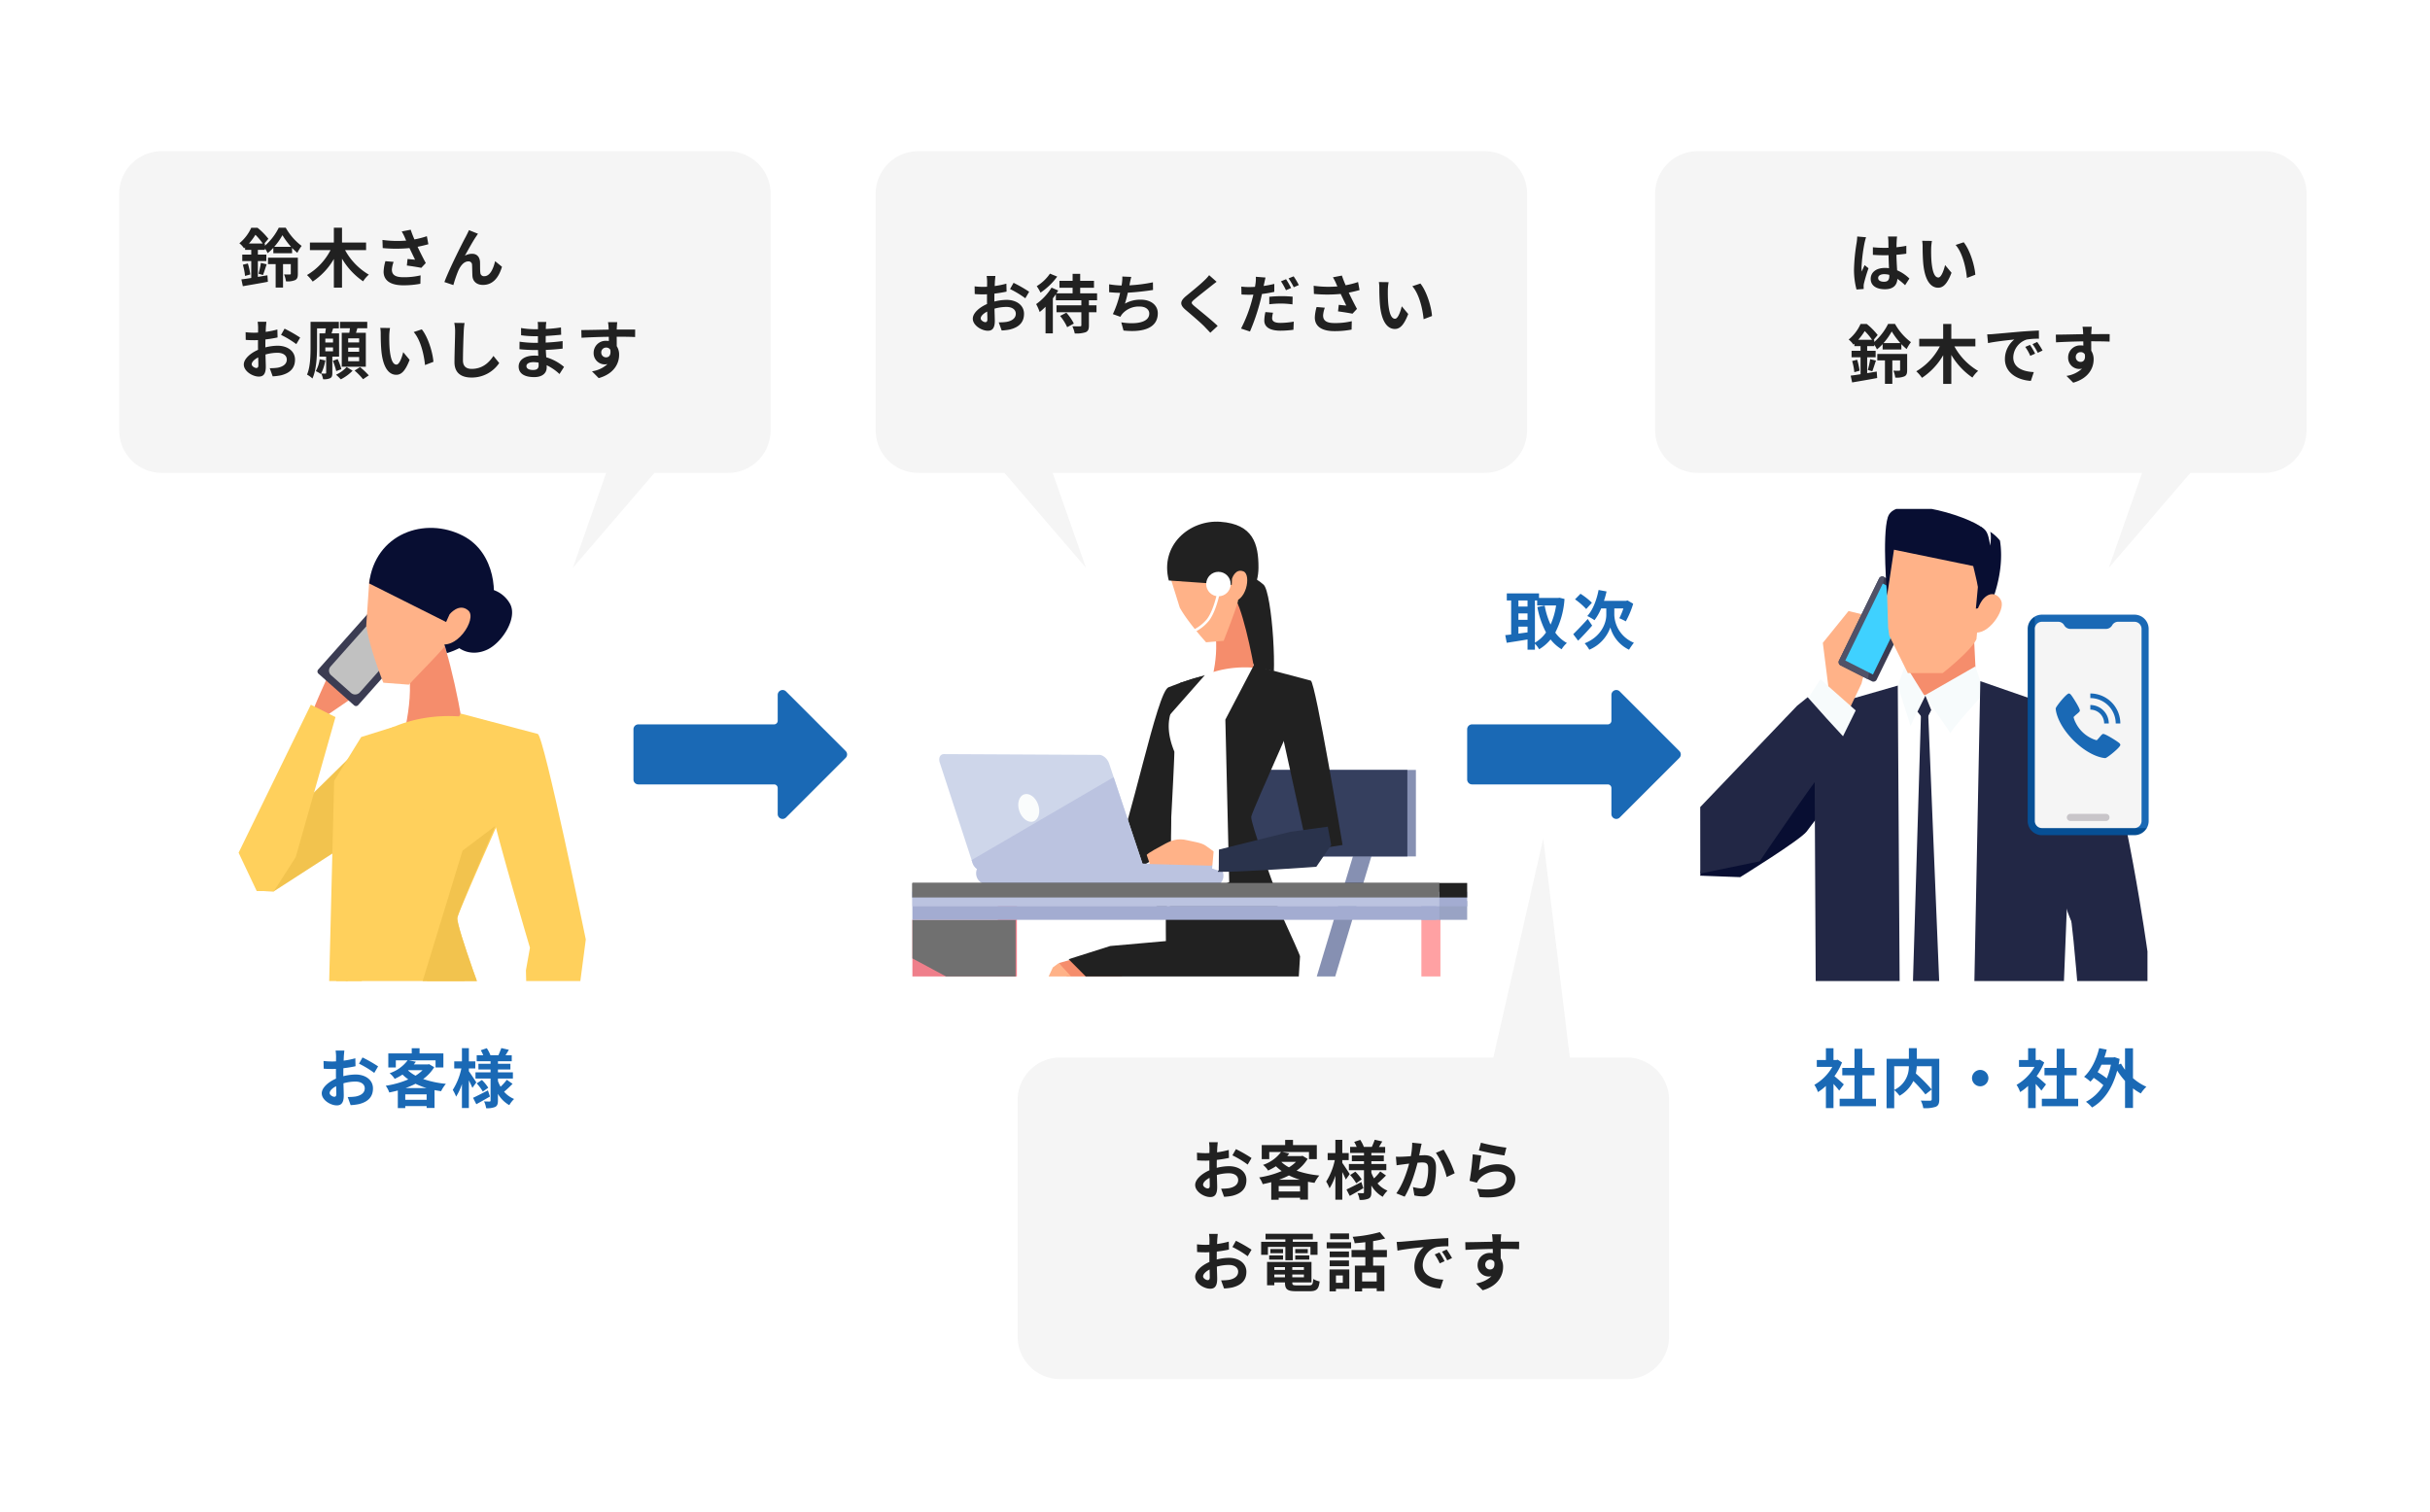 <svg xmlns="http://www.w3.org/2000/svg" xmlns:xlink="http://www.w3.org/1999/xlink" width="800" height="498" viewBox="0 0 800 498"><defs><clipPath id="a"><rect width="182.642" height="153.962" transform="translate(0 0)" fill="#fff" stroke="#707070" stroke-width="1"/></clipPath><clipPath id="b"><rect width="119.245" height="149.434" transform="translate(0 0)" fill="#fff"/></clipPath><clipPath id="c"><rect width="158.491" height="155.472" transform="translate(0 0)" fill="#fff"/></clipPath><filter id="d" x="34.745" y="45.292" width="223.456" height="146.211" filterUnits="userSpaceOnUse"><feOffset dy="3" input="SourceAlpha"/><feGaussianBlur stdDeviation="1.5" result="e"/><feFlood flood-opacity="0.161"/><feComposite operator="in" in2="e"/><feComposite in="SourceGraphic"/></filter><filter id="f" x="283.802" y="45.292" width="223.456" height="146.211" filterUnits="userSpaceOnUse"><feOffset dy="3" input="SourceAlpha"/><feGaussianBlur stdDeviation="1.5" result="g"/><feFlood flood-opacity="0.161"/><feComposite operator="in" in2="g"/><feComposite in="SourceGraphic"/></filter><filter id="h" x="540.406" y="45.292" width="223.456" height="146.211" filterUnits="userSpaceOnUse"><feOffset dy="3" input="SourceAlpha"/><feGaussianBlur stdDeviation="1.5" result="i"/><feFlood flood-opacity="0.161"/><feComposite operator="in" in2="i"/><feComposite in="SourceGraphic"/></filter><filter id="j" x="330.536" y="271.683" width="223.456" height="186.991" filterUnits="userSpaceOnUse"><feOffset dy="3" input="SourceAlpha"/><feGaussianBlur stdDeviation="1.5" result="k"/><feFlood flood-opacity="0.161"/><feComposite operator="in" in2="k"/><feComposite in="SourceGraphic"/></filter></defs><g transform="translate(-200 -1705)"><rect width="800" height="498" rx="10" transform="translate(200 1705)" fill="#fff"/><g transform="translate(239.245 1751.792)"><g transform="translate(261.133 120.8)" clip-path="url(#a)"><g transform="translate(-77.101 4.192)"><path d="M482.762,326.058c-85.269,0-154.394,2.788-154.394,6.22s69.124,6.23,154.394,6.23,154.394-2.788,154.394-6.23S568.031,326.058,482.762,326.058Z" transform="translate(-328.368 -75.998)" fill="#d9f0ff" opacity="0.4" style="mix-blend-mode:multiply;isolation:isolate"/><g transform="translate(137.58 170.1)"><g transform="translate(35.556)"><path d="M382.077,302.6a2.911,2.911,0,0,0-2.911,2.907v72.815a2.911,2.911,0,0,0,5.821,0V305.505A2.908,2.908,0,0,0,382.077,302.6Z" transform="translate(-379.166 -302.598)" fill="#a3acd1"/></g><g transform="translate(35.556 2.908)"><rect width="5.821" height="18.929" fill="#8690b2"/></g><g transform="translate(8.828 74.663)"><path d="M429.146,324.5H372.783a1.454,1.454,0,1,0,0,2.907h56.363a1.454,1.454,0,1,0,0-2.907Z" transform="translate(-371.324 -324.504)" fill="#a3acd1"/></g><g transform="translate(56.267 73.855)"><rect width="8.444" height="12.322" transform="translate(6.163 0.002)" fill="#bbc3e0"/><circle cx="6.163" cy="6.163" r="6.163" fill="#bbc3e0"/><path d="M393.88,324.268a6.16,6.16,0,1,0,6.169,6.159A6.154,6.154,0,0,0,393.88,324.268Z" transform="translate(-379.274 -324.265)" fill="#a3acd1"/><path d="M392.406,324.879a4.076,4.076,0,1,0,4.083,4.076A4.074,4.074,0,0,0,392.406,324.879Z" transform="translate(-377.8 -322.793)" fill="#8690b2"/></g><g transform="translate(29.1 73.857)"><rect width="8.448" height="12.322" transform="translate(6.166)" fill="#bbc3e0"/><path d="M383.438,324.268a6.16,6.16,0,1,0,6.166,6.159A6.16,6.16,0,0,0,383.438,324.268Z" transform="translate(-377.272 -324.267)" fill="#bbc3e0"/><path d="M385.919,324.268a6.16,6.16,0,1,0,6.162,6.159A6.161,6.161,0,0,0,385.919,324.268Z" transform="translate(-371.304 -324.267)" fill="#a3acd1"/><path d="M384.445,324.879a4.076,4.076,0,1,0,4.073,4.076A4.08,4.08,0,0,0,384.445,324.879Z" transform="translate(-369.83 -322.795)" fill="#8690b2"/></g><g transform="translate(0 73.85)"><rect width="8.448" height="12.322" transform="translate(6.162 0.007)" fill="#bbc3e0"/><path d="M374.9,324.268a6.16,6.16,0,1,0,6.166,6.159A6.161,6.161,0,0,0,374.9,324.268Z" transform="translate(-368.734 -324.26)" fill="#bbc3e0"/><circle cx="6.168" cy="6.168" r="6.168" transform="translate(8.442)" fill="#a3acd1"/><path d="M375.9,324.879a4.076,4.076,0,1,0,4.08,4.076A4.079,4.079,0,0,0,375.9,324.879Z" transform="translate(-361.295 -322.788)" fill="#8690b2"/></g></g><g transform="translate(204.269 102.863)"><rect width="69.663" height="5.822" transform="translate(0 66.708) rotate(-73.254)" fill="#8690b2"/></g><rect width="63.796" height="28.488" transform="translate(179.067 81.762)" fill="#8690b2"/><rect width="63.789" height="28.488" transform="translate(176.262 81.762)" fill="#353f5e"/><g transform="translate(101.188 167.497)"><rect width="112.535" height="4.759" transform="translate(0 2.916)" fill="#a3acd1"/><rect width="112.535" height="4.766" fill="#3a4366"/><rect width="48.506" height="4.759" transform="translate(77.609 2.916)" fill="#8690b2"/><rect width="48.506" height="4.766" transform="translate(77.609)" fill="#3a4366"/></g><rect width="6.267" height="132.518" transform="translate(11.847 123.761)" fill="#ffa1a3"/><rect width="6.271" height="132.518" transform="translate(62.186 123.761)" fill="#ffa1a3"/><rect width="6.268" height="132.518" transform="translate(244.668 123.761)" fill="#ffa1a3"/><rect width="6.268" height="132.518" transform="translate(292.201 123.761)" fill="#707070"/><rect width="6.267" height="2.087" transform="translate(11.847 254.192)" fill="#495572"/><rect width="6.271" height="2.087" transform="translate(62.186 254.192)" fill="#495572"/><rect width="6.268" height="132.518" transform="translate(105.229 123.761)" fill="#ef7f8b"/><rect width="6.268" height="2.087" transform="translate(105.229 254.192)" fill="#495572"/><rect width="6.268" height="2.087" transform="translate(244.668 254.192)" fill="#495572"/><rect width="6.268" height="2.087" transform="translate(292.201 254.192)" fill="#495572"/><rect width="6.268" height="6.214" transform="translate(244.668 124.922)" fill="#a3acd1"/><rect width="47.886" height="6.214" transform="translate(250.582 124.922)" fill="#99a3c4"/><rect width="61.196" height="115.081" transform="translate(11.847 131.136)" fill="#212121"/><rect width="42.87" height="115.081" transform="translate(68.207 131.136)" fill="#ef7f8b"/><path d="M391.25,291.166H348.38v7.945l42.87,22.939Z" transform="translate(-280.173 -160.029)" fill="#707070"/><rect width="6.268" height="6.214" transform="translate(59.38 124.922)" fill="#a3acd1"/><g transform="translate(91.955)"><path d="M365.134,299.31l20.094-5.618,1.984,28.119h-8.63Z" transform="translate(-331.78 -153.947)" fill="#f58d6c"/><path d="M364.963,346.751l6.418-9.21.676,9.21h2.426l3.478-17.595-2.852-4.094-3.448-.559-11.476,16.359-.975,1.474-3.861,1.628.09,2.786Z" transform="translate(-355.348 -79.741)" fill="#080e32"/><path d="M369.963,334.76c7.526-19.339,15.869-62.144,19.666-63.453,24.843-9.744,10.15,1.827,11.943,10.784,2.239,11.138-1.162,25.883-6.5,39.329C390.457,323.744,373.869,336.055,369.963,334.76Z" transform="translate(-320.149 -216.773)" fill="#212121"/><path d="M386.993,299.166l-28.408,93.1,6.169-4.632s27.318-44.059,28.378-46.973c1.7-4.7,3.439-17.894,4.618-28.265C393.752,308.341,390.507,303.648,386.993,299.166Z" transform="translate(-347.551 -140.763)" fill="#ffb288"/><path d="M395.787,296.973c-2.543,2.853-9.769-22.769-12.619-25.308s-2.123-9.237.409-12.082,7.093-.626,9.939,1.916S398.319,294.127,395.787,296.973Z" transform="translate(-292.761 -240.749)" fill="#212121"/><path d="M379.554,292.893c5.958-.624,14.155-1.742,16.183-2.894-.467-6.939-4.254-24.714-6.837-29.649-1.271.44-7.969,4.465-7.028,10.215C383.484,280.367,379.312,290.623,379.554,292.893Z" transform="translate(-297.075 -234.244)" fill="#f58d6c"/><path d="M414.353,269.247c-8.494-3.592-20.9-3.592-30.126,2.093-6.619,6.435-10.423,12.512-6.081,23.18.068,2.567-1.956,39.155-2.6,50.573a15.212,15.212,0,0,0,.191,3.6c9.8.355,23.136-7.362,32.809-11.421-4.339-6.817-10.808-21.963-10.454-27.382C399.053,295.107,413.866,284.783,414.353,269.247Z" transform="translate(-306.761 -218.783)" fill="#fff"/><path d="M395.361,323.933l-8.749-39.789s6.66-13.023,9.748-16.094c1.578.658,10.46,54.131,10.46,54.131Z" transform="translate(-280.053 -215.7)" fill="#212121"/><path d="M429.089,286.331l-30.958,12.454c-.1,4.254-.024,11.016-.024,11.016l-18.316,1.616-13.712,4.352,6.966,7.008,8.722,18.289,54.731-1.558,4.833-9.571.937-15.089C442.47,314.548,430.319,288.141,429.089,286.331Z" transform="translate(-329.503 -171.674)" fill="#212121"/><path d="M399.138,266.64c-1.019-3.374-2.693-9.4-5.487-10.971-2.88-1.6-4.5,1.067-7.849,2.123a11.839,11.839,0,0,0-4.451,2.533c-2.406,2.178-4.986,1.956-5.5,4.175l3.282,10.528c2.672,4.85,8.671,11.425,8.671,11.425l5.787-.494C396.82,277.621,400.024,269.56,399.138,266.64Z" transform="translate(-305.967 -246.72)" fill="#ffb288"/><path d="M393.09,252.733c-10.075-.712-19.966,7.686-16.943,19.336l21.009,1.476,1.6,3.293.389,3.586c3.681-2.839,6.506-6.656,6.527-12.587C405.7,260.067,403.945,253.5,393.09,252.733Z" transform="translate(-306.589 -252.691)" fill="#212121"/><path d="M381.768,267.475l.31-7.4s1.039-3.514,3.766-2.434C388.588,258.726,386.676,268.231,381.768,267.475Z" transform="translate(-291.719 -241.264)" fill="#ffb288"/><path d="M390.74,267.522,377.833,282.17l1.824,32.692-.17,21.782-1.568,8.947-3.458-2.287,1.558-62.561,6.58-10.668Z" transform="translate(-309.317 -216.973)" fill="#212121"/><path d="M390.537,266.592l-9.318,17.815,1.353,57.076,14.99-1.312s-8.173-21.83-7.819-23.824,19.6-44.785,19.6-44.785Z" transform="translate(-293.041 -219.212)" fill="#212121"/><path d="M372.844,300.107l-8.79,28.821c1.67,4.833,3.981,9.5,5.528,14.373.89,2.829,1.772,5.668,2.566,8.538,4.2-6.943,7.454-12.474,7.812-13.446,1.431-3.964,2.9-14,4.029-23.269C379.725,310.588,376.314,305.322,372.844,300.107Z" transform="translate(-334.38 -138.497)" fill="#f58d6c"/><path d="M386.529,325.487c-.6-8.671-12.052-22.941-12.052-22.941l-6.612-7.205-1.966,1.438-1.9,4.052.215,11.493c.474,3.006,15.487,63.6,12.147,92.089l3.436-.794,2.123-19.066S386.924,331.25,386.529,325.487Z" transform="translate(-334.51 -149.977)" fill="#ffb288"/><g transform="translate(38.372 226.606)"><path d="M369.381,331.955l-1.813,8.514-.961.965s.6,5.426.856,5.484,11.513-2.072,11.513-2.072l1.37-17.764L376,322.933l-5.545-.5Z" transform="translate(-366.606 -311.344)" fill="#080e32"/><path d="M367.661,347.445l6.99.792.852-14.352-5.991-12.152-2.064-2.556Z" transform="translate(-364.578 -319.177)" fill="#ffb288"/></g><path d="M372.137,334.472l-11.756,14.721-3.614-.506L368.4,321.255Z" transform="translate(-351.931 -87.566)" fill="#ffb288"/></g><g transform="translate(85.937 76.545)"><path d="M409.509,278.254c-.535-1.571-1.987-2.849-3.265-2.849l-51.081-.256c-1.281,0-1.912,1.261-1.408,2.812l10.75,32.873a3.982,3.982,0,0,0,3.255,2.843l51.367.385c1.281.01,1.9-1.254,1.377-2.815Z" transform="translate(-353.582 -275.149)" fill="#ced6ea"/><path d="M403.468,277.381l-46.759,27.28.266.8a3.982,3.982,0,0,0,3.255,2.843l51.367.385c1.282.01,1.895-1.254,1.377-2.815Z" transform="translate(-346.051 -269.773)" fill="#bbc3e0"/><path d="M434.883,286.344l-73.978-.767a3.709,3.709,0,0,0-1.346,7.185h77.846a3.718,3.718,0,0,0-2.522-6.418Z" transform="translate(-344.999 -250.035)" fill="#bbc3e0"/><path d="M363.13,279.138c-1.7.586-2.41,3.054-1.551,5.518s2.931,3.971,4.639,3.381,2.413-3.061,1.561-5.528S364.851,278.538,363.13,279.138Z" transform="translate(-335.205 -265.859)" fill="#fafcfc"/></g><g transform="translate(2.237 118.991)"><rect width="248.342" height="4.77" transform="translate(58.208 2.909)" fill="#a3acd1"/><rect width="248.342" height="4.77" transform="translate(58.208)" fill="#212121"/><rect width="248.345" height="4.77" transform="translate(0 2.909)" fill="#bbc3e0"/><rect width="248.345" height="4.77" fill="#707070"/></g><g transform="translate(154.254 100.448)"><path d="M394.8,292.069l4.83-1.84s-6.609-4.762-6.626-4.772c-1.428-1-4.267-1.326-6-1.759-3.139-.8-5.4.024-8.051,1.561-.46.259-5.467,2.866-5.327,3.306,0,0,.709,2.049,1.019,2.952Z" transform="translate(-373.626 -279.216)" fill="#ffb288"/><path d="M412.873,295.373l4.9-7.178-1.128-6.033-12.338,1.687L380.825,289.7l-.317,7.342C388.425,297.148,412.873,295.373,412.873,295.373Z" transform="translate(-357.052 -282.162)" fill="#2a334c"/><path d="M380.459,284.49l-.519,5.848,2.17.716.063-6.564Z" transform="translate(-358.421 -276.555)" fill="#fff"/></g><rect width="237.741" height="4.467" transform="translate(11.847 126.67)" fill="#a3acd1"/><g transform="translate(165.532 16.521)"><circle cx="4.032" cy="4.032" r="4.032" transform="translate(8.29)" fill="#fff"/><path d="M377.424,275.676l-.157-.838a13.426,13.426,0,0,0,7.454-4.584c2.737-3.7,3.879-11.472,3.889-11.551l.845.119c-.048.33-1.186,8.061-4.049,11.936A14.055,14.055,0,0,1,377.424,275.676Z" transform="translate(-376.135 -254.732)" fill="#fff"/><path d="M378.591,266.353a1.655,1.655,0,1,1,1.653-1.657A1.656,1.656,0,0,1,378.591,266.353Zm0-2.457a.8.8,0,1,0,.8.8A.8.8,0,0,0,378.591,263.9Z" transform="translate(-376.935 -244.278)" fill="#fff"/></g></g></g><g transform="translate(37.736 126.838)"><g transform="translate(0 0)" clip-path="url(#b)"><g transform="translate(-14.096 0.209)"><path d="M249.279,32.72a90.984,90.984,0,0,0,3.7,9.688L232.554,56.375a6.14,6.14,0,0,1-1.374-3.68c.1-1.1,6.2-14.373,6.225-14.244C239.328,36.944,247.669,32.333,249.279,32.72Z" transform="translate(-190.947 7.484)" fill="#f58d6c"/><g transform="translate(41.235 21.301)"><path d="M.954,0H33.912a.955.955,0,0,1,.955.955V16.663a.954.954,0,0,1-.954.954H.956A.956.956,0,0,1,0,16.661V.954A.954.954,0,0,1,.954,0Z" transform="translate(0 26.067) rotate(-48.383)" fill="#3b3c52"/><path d="M232.429,51.725a1.817,1.817,0,0,0,.553.807l6.575,5.851a2.059,2.059,0,0,0,2.863-.175l17.3-19.473a2.092,2.092,0,0,0,.387-2.057,2.066,2.066,0,0,0-.558-.812l-6.58-5.838a2,2,0,0,0-2.85.161L232.807,49.678A2.016,2.016,0,0,0,232.429,51.725Z" transform="translate(-228.101 -25.32)" fill="#c1c1c1"/></g><path d="M233.861,117.589l5.642,4.025,8.312-74.795-15.206-2.362Z" transform="translate(-185.751 49.953)" fill="#ffd05c"/><path d="M227.131,90.448V76.63l31.435-30.918,21.871-7.036-4.489,24.057-43.184,27.9Z" transform="translate(-205.531 29.077)" fill="#f2c34e"/><rect width="3.922" height="19.286" transform="translate(116.083 212.465)" fill="#2a334c"/><rect width="6.047" height="23.308" transform="translate(96.067 399.879)" fill="#080e32"/><g transform="translate(81.065 390.828)"><path d="M246.256,121.262l-4.441,10.9-1.508,1.042s-.5,7.373-.166,7.507,15.821,0,15.821,0l6.036-23.3-4.791-6.557-7.258-2Z" transform="translate(-240.027 -108.354)" fill="#080e32"/><path d="M241.07,131.919l9.128,2.711,4.544-18.881-6.066-7.007L245,110.223Z" transform="translate(-236.262 -108.742)" fill="#ffb288"/></g><path d="M252.67,134.545s6.488-37.308,13.529-64.366l23.927,15.032L269.51,144.477s8.535,26.016,5.067,37.262c-2.31,7.447-34.551,72.228-34.551,72.228L228.07,276.99l-4.708-.682c18.08-34.293,28.621-118.011,29.488-122.032Z" transform="translate(-219.142 142.834)" fill="#ffb288"/><path d="M245.556,109.091l7.309,6.746-4.62,23.672-3.31.023-.563-11.014L235.321,139.7l-12.829.184-.045-3.346,5.277-2.044Z" transform="translate(-222.447 283.349)" fill="#080e32"/><path d="M262.567,82.149q-3.555-6.149-6.921-12.4L241.07,67.776V279.849l7.249-7.687s17.1-91.161,17.425-95.329c.894-11.735-9.019-33.2-9.019-33.2Z" transform="translate(-155.197 134.156)" fill="#ffb288"/><path d="M237.3,75c8.06-.844,19.136-2.365,21.88-3.91-.632-9.384-5.75-33.407-9.245-40.089-1.715.6-10.762,6.045-9.5,13.8C242.611,58.072,236.967,71.938,237.3,75Z" transform="translate(-168.851 1.374)" fill="#f58d6c"/><path d="M285.76,40.767c-11.477-4.851-28.257-4.851-40.716,2.831-8.964,8.692-14.087,16.9-8.231,31.332.106,3.468-2.638,52.921-3.5,68.345a20.248,20.248,0,0,0,.258,4.874c13.238.484,31.277-9.955,44.354-15.429-5.879-9.227-14.612-29.7-14.133-37.027C265.079,75.715,285.105,61.762,285.76,40.767Z" transform="translate(-183.361 24.548)" fill="#ffd05c"/><path d="M245.19,73.792l41.832-16.826c3.329,4.874,17.61,19.851,18.878,31.895.77,7.276-3.3,85.941-3.3,85.941-16.973,4.007-72.675-1.024-72.675-1.024L245.19,94.5S245.056,79.551,245.19,73.792Z" transform="translate(-195.45 95.121)" fill="#080e32"/><path d="M245.627,97.656l4.685,2.375c.613.291,5.427-5.787,5.888-6.34,2.776-3.177,4.45-5.99,3.915-10.375-.29-2.421-.2-6.3-1.356-8.448-.014-.032-5.607-10.015-5.607-10.015l-4.044,12.095Z" transform="translate(-138.741 123.601)" fill="#ffb288"/><path d="M254.213,38.171l-10,37.266-6.6,56.588-.729,11.676-4.674-3.082,2.1-84.578,8.9-14.419Z" transform="translate(-187.186 27.252)" fill="#ffd05c"/><path d="M251.556,37.242,238.963,61.316l1.831,77.153L261.05,136.7s-11.043-29.5-10.564-32.208,26.491-60.53,26.491-60.53Z" transform="translate(-162.806 23.896)" fill="#ffd05c"/><path d="M244.064,62.313C241.569,51,255.467,42.855,259.631,38.7c2.07.867,15.8,67.677,15.8,67.677l-7.807,59.46-10.656,0-1.25-49.3,1.328-7.428S246.531,73.629,244.064,62.313Z" transform="translate(-145.46 29.161)" fill="#ffd05c"/><path d="M256.373,66.2l-.581,3.839-9.371.012.477-3.85Z" transform="translate(-135.873 128.466)" fill="#fff"/><rect width="3.918" height="19.286" transform="translate(110.256 210.343)" fill="#2a334c"/><rect width="44.201" height="66.811" transform="translate(92.028 224.087)" fill="#080e32"/><rect width="43.107" height="36.326" transform="translate(93.122 224.087)" fill="#373747"/><rect width="5.872" height="8.263" transform="translate(114.133 257.485)" fill="#fff"/><path d="M253.942,48.368c-4.782,2.379-9.983.858-12.441-3.79s1.886-12.833,6.659-15.23a9.875,9.875,0,0,1,13.1,4.095C263.727,38.076,258.724,45.974,253.942,48.368Z" transform="translate(-156.2 -8.381)" fill="#080e32"/><path d="M265.515,45.271c.374-4.819,1.245-13.331-1.655-16.706-2.97-3.463-6.446-.858-11.389-1.148a17.047,17.047,0,0,0-7.138,1.037c-4.279,1.6-7.553.037-9.351,2.619l-1.024,15.064c1.056,7.507,5.63,18.85,5.63,18.85l8.411.641C257.482,56.582,265.2,49.439,265.515,45.271Z" transform="translate(-177.271 -13.999)" fill="#ffb288"/><path d="M266.088,26.588c-12.561-6.5-29.008-.682-30.926,15.678l25.711,12.893-1.526,5.164,1.434,4.888c6.285-1.817,10.638-5.8,14.193-13.142C277.575,46.7,276.966,32.223,266.088,26.588Z" transform="translate(-176.531 -23.983)" fill="#080e32"/><path d="M240,41.176l4.173-9.291s3.145-3.975,6.188-1.25S246.1,44.56,240,41.176Z" transform="translate(-159.057 -3.411)" fill="#ffb288"/><path d="M237.413,98.083l-5.633-.182-5.935-12.552,23.781-48.736,8.11,4.075L244.653,86.8Z" transform="translate(-210.179 21.624)" fill="#ffd05c"/><path d="M252.069,88.688l-14.006,45.805L260.919,143s-11.043-29.5-10.564-32.208,12.5-30.244,12.5-30.244Z" transform="translate(-162.674 17.597)" fill="#f2c34e"/></g></g></g><g transform="translate(169.304 222.889) rotate(-90)"><g transform="translate(0)"><path d="M41.994,47.972a1.609,1.609,0,0,0-1.159-.486h-8.5a1.2,1.2,0,0,1-1.2-1.2V1.609A1.609,1.609,0,0,0,29.523,0H12.975a1.609,1.609,0,0,0-1.609,1.609V46.285a1.2,1.2,0,0,1-1.2,1.2H1.64A1.609,1.609,0,0,0,.487,50.247l19.6,19.6a1.595,1.595,0,0,0,2.282,0l19.6-19.6A1.609,1.609,0,0,0,41.994,47.972Z" fill="#1a69b5"/></g></g><g transform="translate(443.774 222.889) rotate(-90)"><g transform="translate(0)"><path d="M41.994,47.972a1.609,1.609,0,0,0-1.159-.486h-8.5a1.2,1.2,0,0,1-1.2-1.2V1.609A1.609,1.609,0,0,0,29.523,0H12.975a1.609,1.609,0,0,0-1.609,1.609V46.285a1.2,1.2,0,0,1-1.2,1.2H1.64A1.609,1.609,0,0,0,.487,50.247l19.6,19.6a1.595,1.595,0,0,0,2.282,0l19.6-19.6A1.609,1.609,0,0,0,41.994,47.972Z" fill="#1a69b5"/></g></g><g transform="translate(515.78 120.8)" clip-path="url(#c)"><g transform="translate(4.698 -0.745)"><path d="M427.072,106.519c-.115.636-1.535,13.548-1.535,13.548s-6.4.091-6.526-.33,0-14.753,0-14.753Z" transform="translate(-382.349 280.145)" fill="#080e32"/><rect width="3.623" height="17.869" transform="translate(139.451 223.293)" fill="#222745"/><path d="M444.968,114.56l-3.534-7.426-9.948-.693-1.933,9.361v6.877h18.193v-5.843Z" transform="translate(-342.301 285.654)" fill="#080e32"/><path d="M438.687,106.45l6.484-.01,5.393,8.686v6.888H413.313v-5.842Z" transform="translate(-403.692 285.654)" fill="#080e32"/><path d="M442.5,105.613l-1.83,10.561H430.63l-.859-11.695Z" transform="translate(-341.474 278.236)" fill="#080e32"/><path d="M482.194,65.644l-.088,28.009-13.735,10.22-46.154-12.4-.565-30.106Z" transform="translate(-372.17 115.239)" fill="#080e32"/><path d="M465.737,93.457,431.5,283.384l-13.422-5.549L430.4,61.37Z" transform="translate(-385.675 115.256)" fill="#080e32"/><path d="M427.574,145.1a10.081,10.081,0,0,0,.363-2.778c-.6-31.471-1.912-62.517-8.93-93.137,10.493-3.437,25.457-11.172,34.019-12.482,16.068-2.452,42.271,9.442,50.957,14.734,2.7,1.635,5.373-.569,6.683.435,3.734,2.892-17.86,60.977-21.671,82.6l.373,27.489L448.2,166.132s-23.621-1.75-20.342-16.68A15.526,15.526,0,0,0,427.574,145.1Z" transform="translate(-382.167 20.762)" fill="#fff"/><path d="M448.131,65.67c-.105,3.308-1.19,1.171-11.254,1.367-12.224.244-11.029-1.458-11.106-9.437-.062-5.158-.162-27.981-.162-27.981l21.092,6.65S448.221,62.376,448.131,65.67Z" transform="translate(-357.207 -4.784)" fill="#f58d6c"/><path d="M452.739,39.488c9.164,24.3,16.24,75.573,16.24,75.573L447.8,110.629c-6.134-5.416-7.18-18.219-8.892-23.922-1.573-5.249-3.935-15.47-3.906-18.893C435.056,60.255,451.549,36.319,452.739,39.488Z" transform="translate(-321.711 31.442)" fill="#222745"/><path d="M434.607,59.9l-.341-.635,1.121.259Z" transform="translate(-324.476 107.294)" fill="#ffb288"/><path d="M424.472,91.48,411.3,90.993l3.279-23.808s19.931-21.451,25.056-28.225c3.064,2.864,15.05,16.436,15.112,20.308.115,7.329-3.9,11.034-8.357,17.148C444.378,79.175,424.472,91.48,424.472,91.48Z" transform="translate(-411.301 30.531)" fill="#080e32"/><path d="M427.308,65.036h40.124S452.894,259.58,451.116,265.293c-4.437,2.161-9.05.947-12.038-.516C437.7,250.923,427.308,65.036,427.308,65.036Z" transform="translate(-350.784 129.115)" fill="#080e32"/><path d="M443.556,35.425l2.911,8.839S434.6,57.144,435.319,57.641c.722.478-8.577-12.583-8.577-12.583Z" transform="translate(-352.924 17.166)" fill="#f7fbfc"/><path d="M429.113,55.4l4.552-9.979L427.4,35.329l-2.488,6.8Z" transform="translate(-359.846 16.802)" fill="#f7fbfc"/><path d="M433.049,36.445l-3.1,157.078h28.311l4.5-113.09,9.095-30.526Z" transform="translate(-340.817 21.024)" fill="#222745"/><path d="M446.539,36.75l.967,155.621-27.7-2.659L419.19,72.3V44.619Z" transform="translate(-381.474 22.175)" fill="#222745"/><path d="M428.875,37.446l1.933,4.722-.92,1.823L428.875,46l-2.61-3.287Z" transform="translate(-354.725 24.806)" fill="#222745"/><path d="M431.024,137.913l-5.084-8.523,2.708-90.307,2.376-.43,3.642,88.685Z" transform="translate(-355.954 29.371)" fill="#222745"/><path d="M447.182,65.016l3.843,1.525,4.794,23.873-7.689,11.058-9.874-1.645L442.14,77.95Z" transform="translate(-309.394 129.038)" fill="#ffb288"/><path d="M428.63,68.047l-9.44-4.015,4.449-7.855-1.779-14.092,8.46-10.47,9.748,2.351L434.588,55.5Z" transform="translate(-381.474 2.763)" fill="#ffb288"/><g transform="translate(45.604 22.955)"><path d="M446.463,36.34,433.422,63.093a1.212,1.212,0,0,1-1.506.751l-10.58-5.364a1.245,1.245,0,0,1-.33-1.664l13.051-26.753a1.2,1.2,0,0,1,1.506-.751l10.589,5.359A1.241,1.241,0,0,1,446.463,36.34Z" transform="translate(-420.84 -29.226)" fill="#3b3c52"/><path d="M430.472,63.112l-9.136-4.632a1.245,1.245,0,0,1-.33-1.664l13.051-26.753a1.2,1.2,0,0,1,1.506-.751l.253.124Z" transform="translate(-420.84 -29.226)" fill="#505268"/><path d="M430.39,59.662l-9.094-4.61,12.348-25.327,9.1,4.606Z" transform="translate(-419.118 -27.342)" fill="#3fd1ff"/></g><path d="M438.3,80.7V65.016l6.368,7.8,10.719-6.027V84.54Z" transform="translate(-309.209 129.038)" fill="#f7fbfc"/><path d="M438.992,46.582,432.069,60.66,429.8,50.847l-12.278.689,9.856-15.222Z" transform="translate(-387.783 20.525)" fill="#f7fbfc"/><path d="M442.772,126.7c-1.233-17.234-5.158-67.914-5.99-68.273l8.079-7.381,17.373,19.252v51.349l-.416,5.952C455.47,127.169,449.121,126.882,442.772,126.7Z" transform="translate(-314.966 76.209)" fill="#222745"/><path d="M459.489,51.692c-8.5,9.944-28.608,39.9-28.608,39.9l-19.558,4.035-.019-21.9,31.877-33.345,3.5-2.83Q452.976,44.708,459.489,51.692Z" transform="translate(-411.286 25.204)" fill="#222745"/><g transform="translate(60.859 0)"><path d="M424.16,34.428c.559-7.271,4.36-4.054,14.59-7.745a17.974,17.974,0,0,1,7.635-.966,18.829,18.829,0,0,1,10.278,4.021c-1.133,11.206-1.764,22.488-2.873,33.689-1.735,3.81-11.105,11.177-11.105,11.177H431.2L425.1,62.3l-.378-2.663S423.945,37.225,424.16,34.428Z" transform="translate(-423.688 -19.796)" fill="#ffb288"/><path d="M456.763,32.268c1.272,4.475.645,16.006-1.262,24.257-.225-3.93-2.443-12.549-2.443-12.549L426.984,38.6l-2.256,15.116s-1.7-19.505.215-25.792C427.558,19.294,455.788,28.931,456.763,32.268Z" transform="translate(-424.031 -24.424)" fill="#080e32"/><path d="M434.986,51.823s5-10.752,3.237-21.5a13.2,13.2,0,0,0-3.237-2.916s.531.932,0,4.589c-.621-4.283-1.286-5.139-2.888-6.143s-1.133,19.61-1.133,19.61l-.679,7.291Z" transform="translate(-400.381 -19.149)" fill="#080e32"/><path d="M440.067,33.341c.5,3.667-5.57,11.866-10.111,9.255,0,0,1.74-8.1,4.083-10.627C437.079,28.694,439.819,31.457,440.067,33.341Z" transform="translate(-401.632 -1.641)" fill="#ffb288"/></g><rect width="40.948" height="61.88" transform="translate(117.167 234.062)" fill="#080e32"/><rect width="3.641" height="17.869" transform="translate(132.798 223.293)" fill="#222745"/><rect width="32.479" height="33.656" transform="translate(125.636 234.062)" fill="#373747"/><rect width="5.429" height="7.661" transform="translate(137.644 265.001)" fill="#fff"/></g></g><g transform="matrix(1, 0, 0, 1, -39.25, -46.79)" filter="url(#d)"><path d="M160.321,105.932H14a14,14,0,0,1-14-14V14A14,14,0,0,1,14,0H200.455a14,14,0,0,1,14,14V91.932a14,14,0,0,1-14,14H176.216l-26.871,31.28Z" transform="translate(39.25 46.79)" fill="#f5f5f5"/></g><g transform="matrix(1, 0, 0, 1, -39.25, -46.79)" filter="url(#f)"><path d="M42.368,105.932H14a14,14,0,0,1-14-14V14A14,14,0,0,1,14,0H200.455a14,14,0,0,1,14,14V91.932a14,14,0,0,1-14,14H58.263l10.976,31.28Z" transform="translate(288.3 46.79)" fill="#f5f5f5"/></g><g transform="matrix(1, 0, 0, 1, -39.25, -46.79)" filter="url(#h)"><path d="M160.321,105.932H14a14,14,0,0,1-14-14V14A14,14,0,0,1,14,0H200.455a14,14,0,0,1,14,14V91.932a14,14,0,0,1-14,14H176.216l-26.871,31.28Z" transform="translate(544.91 46.79)" fill="#f5f5f5"/></g><g transform="matrix(1, 0, 0, 1, -39.25, -46.79)" filter="url(#j)"><path d="M32.671,105.932H14a14,14,0,0,1-14-14V14A14,14,0,0,1,14,0H200.455a14,14,0,0,1,14,14V91.932a14,14,0,0,1-14,14H57.849L41.428,177.991Z" transform="translate(549.49 451.17) rotate(180)" fill="#f5f5f5"/></g><path d="M3.359-6.638A19.7,19.7,0,0,0,5.493-9.512,19.529,19.529,0,0,1,7.9-6.638Zm8.326,1.078a21.02,21.02,0,0,0,2.7-3.825,26.076,26.076,0,0,0,2.832,3.825ZM6.3-.869H9.085V-3H6.3V-4.546H8.621v-.486a9.125,9.125,0,0,1,.888,1.564,14.584,14.584,0,0,0,1.881-1.754v1.775h6.171V-5.2a17.469,17.469,0,0,0,1.733,1.627,13.989,13.989,0,0,1,1.416-2.282,19.17,19.17,0,0,1-5.241-6H13.185A19.228,19.228,0,0,1,8.621-5.92v-.718H8.43L9.762-8.2a22.339,22.339,0,0,0-3.592-3.635H4.119A14.162,14.162,0,0,1,.21-6.723,7.254,7.254,0,0,1,1.753-5.053l.338-.3v.8H4.119V-3H1.161V-.869H4.119V4.71c-1.226.19-2.346.359-3.254.465l.486,2.24c2.3-.4,5.389-.909,8.242-1.458L9.445,3.822c-1.035.169-2.113.359-3.149.528ZM1.351.356A19.409,19.409,0,0,1,2.07,4.033L3.8,3.547A21.657,21.657,0,0,0,3-.066ZM7.987,3.737c.359-.909.782-2.282,1.2-3.529l-1.9-.465a24.679,24.679,0,0,1-.782,3.55ZM19.461-1.968H9.635V.145H12.15V7.858h2.43V.145h2.557V3.273c0,.211-.085.275-.359.275-.254,0-1.078.021-1.86-.021a8.975,8.975,0,0,1,.634,2.282,6.348,6.348,0,0,0,3-.4c.74-.359.909-.993.909-2.071ZM41.925-4.462V-6.955H34v-4.9H31.316v4.9H23.434v2.494h6.783a20.316,20.316,0,0,1-7.755,8.2,12.983,12.983,0,0,1,1.881,2.155,22.326,22.326,0,0,0,6.974-7.438V7.879H34V-1.651a23.441,23.441,0,0,0,6.952,7.46,9.867,9.867,0,0,1,1.881-2.2,20.97,20.97,0,0,1-7.819-8.072ZM48.285-.827a14.185,14.185,0,0,0-.592,3.445c0,2.916,2.261,4.5,6.466,4.5A29.328,29.328,0,0,0,59.8,6.611l.063-2.768a23.138,23.138,0,0,1-5.706.613c-2.958,0-3.74-1.035-3.74-2.557A9.391,9.391,0,0,1,50.99-.595Zm13.651-8.22a30.614,30.614,0,0,1-4.1,1.057c-.465-1.1-.866-2.092-1.226-3.191l-2.958.571A16.246,16.246,0,0,1,54.688-8.6c.127.317.275.655.444.993a35.654,35.654,0,0,1-7.819-.211L47.4-5.138a47.017,47.017,0,0,0,8.812,0c.613,1.31,1.331,2.768,1.838,3.825-.634-.042-1.775-.169-2.472-.232L55.344.61c1.543.19,3.614.528,4.755.761L61.578-.214c-.909-1.669-1.9-3.656-2.7-5.346,1.268-.254,2.494-.549,3.55-.845Zm16.842-.8-2.98-1.2c-.38.888-.761,1.564-1.035,2.134-1.1,1.986-5.515,10.777-7.058,14.962l2.958.993a40.388,40.388,0,0,1,1.585-4.649c.74-1.712,1.9-3.149,3.339-3.149A1.126,1.126,0,0,1,76.814.4c.063.845.042,2.557.127,3.677.085,1.522,1.183,2.916,3.466,2.916,3.233,0,5.177-2.367,6.255-5.98L84.4-.827c-.592,2.6-1.733,4.945-3.529,4.945A1.181,1.181,0,0,1,79.54,2.977C79.413,2.11,79.476.42,79.434-.51c-.085-1.733-1.035-2.747-2.6-2.747a4.762,4.762,0,0,0-2.388.634c1.035-1.838,2.62-4.755,3.656-6.255C78.335-9.216,78.568-9.6,78.779-9.85Zm-72.99,44.2c-.549,0-1.522-.592-1.522-1.226,0-.74.845-1.606,2.134-2.261.042,1.1.063,2.05.063,2.578C6.465,34.159,6.169,34.349,5.789,34.349Zm2.98-7.523c0-.613,0-1.247.021-1.881a40.417,40.417,0,0,0,3.994-.655l-.063-2.62a28.659,28.659,0,0,1-3.846.782c.021-.528.042-1.035.063-1.5.042-.528.127-1.437.169-1.817H6.233a16.612,16.612,0,0,1,.148,1.838c0,.359,0,.972-.021,1.712-.423.021-.824.042-1.2.042a22.926,22.926,0,0,1-2.9-.169L2.3,25.093c.909.085,1.965.106,2.916.106.338,0,.718-.021,1.12-.042V26.91c0,.486,0,.972.021,1.458-2.557,1.12-4.691,3-4.691,4.839,0,2.219,2.9,3.973,4.945,3.973,1.352,0,2.3-.676,2.3-3.275,0-.718-.063-2.325-.106-3.994a14.856,14.856,0,0,1,3.931-.571c1.817,0,3.085.824,3.085,2.24,0,1.522-1.352,2.388-3.043,2.684a16,16,0,0,1-2.578.148l.972,2.684a17.05,17.05,0,0,0,2.747-.338c3.318-.824,4.607-2.684,4.607-5.156,0-2.874-2.536-4.586-5.748-4.586a17.033,17.033,0,0,0-4.015.549Zm5.156-3.381a31.79,31.79,0,0,1,5.029,3.043l1.268-2.155a46.229,46.229,0,0,0-5.135-2.937Zm25.718,2.494H36.029V24.586h3.614Zm0,3.064H36.029V27.65h3.614Zm0,3.106H36.029V30.735h3.614Zm-5.727-9.362V33.926H41.84V22.747H38.607c.148-.465.3-.972.444-1.479h3.254V19.155h-8.96v2.113H36.6c-.042.486-.106.993-.19,1.479Zm-7.269,8.728a10.923,10.923,0,0,1-1.289,3.909,10.828,10.828,0,0,1,1.691.93,15.35,15.35,0,0,0,1.458-4.459Zm1.86-3.909h2.536v1.289H28.506Zm2.536-1.606H28.506V24.67h2.536Zm1.986,4.649V22.937H30.556c.169-.507.338-1.057.507-1.627h1.9V19.155H23.645v8.178c0,2.874-.063,6.614-1.162,9.192a8.3,8.3,0,0,1,1.775,1.289c1.31-2.811,1.522-7.333,1.522-10.5v-6h2.9c-.063.528-.148,1.1-.211,1.627H26.583v7.671h2.2v5.325c0,.19-.063.254-.275.254-.19,0-.782,0-1.352-.021a6.994,6.994,0,0,1,.613,1.881,4.822,4.822,0,0,0,2.325-.338c.592-.317.718-.824.718-1.733V30.608Zm.761,4.121a19.675,19.675,0,0,0-1.226-3.318l-1.585.571a22.472,22.472,0,0,1,1.12,3.381Zm1.733-.7a11.1,11.1,0,0,1-3.487,2.536A17.872,17.872,0,0,1,33.6,38.089a14.65,14.65,0,0,0,3.888-2.853Zm2.62,1.162a23.223,23.223,0,0,1,2.789,2.853l1.881-1.268a25.772,25.772,0,0,0-2.874-2.726ZM49.807,21.184l-3.212-.042a12.128,12.128,0,0,1,.148,2.113c0,1.289.042,3.719.232,5.642.592,5.621,2.6,7.692,4.882,7.692,1.691,0,3-1.289,4.4-4.924l-2.113-2.536c-.4,1.648-1.226,4.1-2.219,4.1-1.31,0-1.944-2.05-2.24-5.072-.127-1.5-.148-3.085-.127-4.438A16.583,16.583,0,0,1,49.807,21.184Zm10.46.444-2.663.888c2.282,2.578,3.4,7.5,3.719,10.862l2.768-1.057C63.86,29.108,62.254,24.057,60.267,21.627ZM70.96,19.493a13.139,13.139,0,0,1,.275,2.832c0,1.8-.211,7.291-.211,10.1,0,3.571,2.219,5.072,5.642,5.072a10.891,10.891,0,0,0,9.087-4.776l-1.9-2.346c-1.5,2.282-3.7,4.269-7.164,4.269-1.606,0-2.874-.676-2.874-2.789,0-2.6.148-7.291.254-9.531a21.477,21.477,0,0,1,.275-2.789ZM98.728,33.461c0,1.2-.718,1.543-1.838,1.543-1.437,0-2.177-.507-2.177-1.289,0-.718.8-1.289,2.282-1.289a11.213,11.213,0,0,1,1.712.148C98.728,32.933,98.728,33.229,98.728,33.461Zm8.368.528a16.187,16.187,0,0,0-5.854-3.17c-.063-.8-.106-1.648-.148-2.43,2.029-.063,3.656-.211,5.537-.423V25.494c-1.712.211-3.466.4-5.579.486l.021-2.177c2.008-.106,3.7-.275,5.072-.4l-.063-2.409a43.849,43.849,0,0,1-4.987.507l.021-.824a13.987,13.987,0,0,1,.148-1.479H98.411a8.378,8.378,0,0,1,.106,1.437v.951H97.481a27.7,27.7,0,0,1-4.543-.4l.021,2.388a34.849,34.849,0,0,0,4.543.317H98.5v2.177H97.5a37.962,37.962,0,0,1-5.051-.38l-.021,2.472c1.395.169,3.8.275,5.029.275h1.078c.021.613.042,1.268.085,1.9a12.844,12.844,0,0,0-1.289-.063c-3.233,0-5.177,1.479-5.177,3.592,0,2.219,1.775,3.487,5.114,3.487,2.768,0,4.121-1.374,4.121-3.17,0-.211,0-.465-.021-.74a15.851,15.851,0,0,1,4.226,2.9Zm12.257-4.712a1.562,1.562,0,0,1,1.606-1.648,1.492,1.492,0,0,1,1.374.74c.275,1.817-.507,2.472-1.374,2.472A1.555,1.555,0,0,1,119.353,29.277Zm11.158-7.586c-1.1-.021-3.952,0-6.065,0,0-.254.021-.465.021-.634.021-.338.085-1.458.148-1.8h-3.043a14.162,14.162,0,0,1,.19,1.817,5.362,5.362,0,0,1,.021.634c-2.811.042-6.614.148-9,.148l.063,2.536c2.578-.148,5.811-.275,8.981-.317l.021,1.395a5.02,5.02,0,0,0-.824-.063,3.941,3.941,0,0,0-4.184,3.909,3.687,3.687,0,0,0,3.614,3.846,4.518,4.518,0,0,0,.951-.106,9.566,9.566,0,0,1-5.114,2.388l2.219,2.24c5.114-1.437,6.72-4.9,6.72-7.629a5.16,5.16,0,0,0-.782-2.9c0-.909,0-2.05-.021-3.106,2.832,0,4.8.042,6.065.106Z" transform="translate(39.352 40.042)" fill="#212121"/><path d="M5.3,4.146c-.549,0-1.522-.592-1.522-1.226,0-.74.845-1.606,2.134-2.261.042,1.1.063,2.05.063,2.578C5.973,3.956,5.677,4.146,5.3,4.146Zm2.98-7.523c0-.613,0-1.247.021-1.881a40.417,40.417,0,0,0,3.994-.655l-.063-2.62a28.659,28.659,0,0,1-3.846.782c.021-.528.042-1.035.063-1.5.042-.528.127-1.437.169-1.817H5.741a16.612,16.612,0,0,1,.148,1.838c0,.359,0,.972-.021,1.712-.423.021-.824.042-1.2.042a22.927,22.927,0,0,1-2.9-.169L1.81-5.11C2.719-5.025,3.775-5,4.726-5c.338,0,.718-.021,1.12-.042v1.754c0,.486,0,.972.021,1.458C3.31-.715,1.176,1.166,1.176,3c0,2.219,2.9,3.973,4.945,3.973,1.352,0,2.3-.676,2.3-3.275,0-.718-.063-2.325-.106-3.994a14.856,14.856,0,0,1,3.931-.571c1.817,0,3.085.824,3.085,2.24,0,1.522-1.352,2.388-3.043,2.684a16,16,0,0,1-2.578.148l.972,2.684a17.05,17.05,0,0,0,2.747-.338c3.318-.824,4.607-2.684,4.607-5.156,0-2.874-2.536-4.586-5.748-4.586a17.033,17.033,0,0,0-4.015.549Zm5.156-3.381a31.79,31.79,0,0,1,5.029,3.043L19.73-5.871a46.229,46.229,0,0,0-5.135-2.937ZM26.577-11.83a14.335,14.335,0,0,1-4.353,4.121A14.739,14.739,0,0,1,23.47-5.575a22.1,22.1,0,0,0,5.494-5.283ZM29.916,2.1a16.272,16.272,0,0,1,2.325,3.7l2.2-1.183a16.122,16.122,0,0,0-2.472-3.592ZM42.088-3.06V-5.342H36.53V-7.181h4.543V-9.463H36.53v-2.3H34.036v2.3H29.7v2.282h4.332v1.838H28.711c.211-.317.4-.634.592-.93l-2.2-.951a18.9,18.9,0,0,1-5.072,5.431A17.3,17.3,0,0,1,23.2.807,23.321,23.321,0,0,0,25.119-.926v8.77h2.409V-3.694c.359-.465.676-.909.993-1.352V-3.06H36.91v1.669H28.732V.892H36.91V5.16c0,.3-.106.359-.423.359-.338.021-1.5.021-2.536-.021a10.028,10.028,0,0,1,.782,2.367,9.734,9.734,0,0,0,3.592-.4C39.171,7.083,39.4,6.47,39.4,5.2V.892H41.9V-1.391H39.4V-3.06ZM60.473-8.977a50.349,50.349,0,0,1-7.734.993l.127-.634a21.876,21.876,0,0,1,.486-2.134l-2.958-.127a12.8,12.8,0,0,1-.106,2.113c-.021.254-.085.528-.127.845a29.6,29.6,0,0,1-4.1-.4v2.6c1.057.106,2.282.19,3.614.211A33.823,33.823,0,0,1,47.286,1.5l2.472.888a6.141,6.141,0,0,1,.592-.909,7.18,7.18,0,0,1,5.79-2.472c2.029,0,3.128,1.057,3.128,2.3,0,3.085-4.628,3.635-9.214,2.9l.74,2.7c6.762.718,11.285-.972,11.285-5.685,0-2.663-2.24-4.48-5.621-4.48a10.176,10.176,0,0,0-5.2,1.31,36.929,36.929,0,0,0,.951-3.614c2.811-.148,6.128-.549,8.3-.888Zm18.512-2.346a14.454,14.454,0,0,1-1.606,1.754c-1.416,1.395-4.29,3.719-5.917,5.051-2.092,1.733-2.261,2.9-.19,4.649,1.923,1.627,5.114,4.353,6.255,5.558.592.634,1.247,1.289,1.838,1.944l2.43-2.24c-2.071-2.008-6.107-5.2-7.671-6.53-1.141-.972-1.162-1.2-.042-2.155C75.476-4.5,78.245-6.632,79.6-7.73c.486-.38,1.183-.93,1.839-1.416ZM105.97-7.1a29.067,29.067,0,0,0-1.669-2.9l-1.669.7a23.664,23.664,0,0,1,1.648,2.937ZM98.785-1.75a34.89,34.89,0,0,1,4.036-.232,29.981,29.981,0,0,1,3.592.275l.063-2.536a36.232,36.232,0,0,0-3.677-.169,39.423,39.423,0,0,0-4.015.211Zm1.648-6.7c-1.141.275-2.325.507-3.508.676l.169-.782c.106-.465.3-1.395.444-1.986l-3.191-.254a11.025,11.025,0,0,1-.085,2.134c-.042.317-.106.74-.19,1.183-.634.042-1.247.063-1.86.063a20.271,20.271,0,0,1-2.642-.148l.063,2.6c.74.042,1.522.085,2.536.085.423,0,.888-.021,1.374-.042-.127.592-.3,1.183-.444,1.754a46.622,46.622,0,0,1-3.614,9.425l2.937.972a68.4,68.4,0,0,0,3.318-9.678c.232-.866.444-1.8.634-2.684a37.668,37.668,0,0,0,4.057-.7ZM97.5.828a13.945,13.945,0,0,0-.359,2.789c0,2.113,1.8,3.339,5.325,3.339a33.487,33.487,0,0,0,4.269-.3l.106-2.684a26.361,26.361,0,0,1-4.353.423c-2.24,0-2.768-.7-2.768-1.606a7.409,7.409,0,0,1,.3-1.754Zm7.629-11.094a22.406,22.406,0,0,1,1.712,2.916l1.669-.718a25.008,25.008,0,0,0-1.712-2.874Zm9.235,9.425a14.184,14.184,0,0,0-.592,3.445c0,2.916,2.261,4.5,6.466,4.5a29.328,29.328,0,0,0,5.642-.507l.063-2.768a23.138,23.138,0,0,1-5.706.613c-2.958,0-3.74-1.035-3.74-2.557a9.391,9.391,0,0,1,.571-2.494Zm13.651-8.22a30.614,30.614,0,0,1-4.1,1.057c-.465-1.1-.866-2.092-1.226-3.191l-2.958.571a16.245,16.245,0,0,1,1.035,2.008c.127.317.275.655.444.993a35.654,35.654,0,0,1-7.819-.211l.085,2.684a47.017,47.017,0,0,0,8.812,0c.613,1.31,1.331,2.768,1.838,3.825-.634-.042-1.775-.169-2.472-.232L121.418.6c1.543.19,3.614.528,4.755.761l1.479-1.585c-.909-1.669-1.9-3.656-2.7-5.346,1.268-.254,2.494-.549,3.55-.845Zm10.059.042-3.212-.042a12.127,12.127,0,0,1,.148,2.113c0,1.289.042,3.719.232,5.642.592,5.621,2.6,7.692,4.882,7.692,1.691,0,3-1.289,4.4-4.924L142.4-1.074c-.4,1.648-1.226,4.1-2.219,4.1-1.31,0-1.944-2.05-2.24-5.072-.127-1.5-.148-3.085-.127-4.438A16.584,16.584,0,0,1,138.07-9.019Zm10.46.444-2.663.888c2.282,2.578,3.4,7.5,3.719,10.862l2.768-1.057C152.122-1.095,150.516-6.145,148.53-8.576Z" transform="translate(279.844 55.151)" fill="#212121"/><path d="M3.021-10.934a15.7,15.7,0,0,1-.19,2.05A62.024,62.024,0,0,0,1.964-.157a25.243,25.243,0,0,0,.824,6.678l2.367-.169c-.021-.3-.021-.655-.021-.866a4.131,4.131,0,0,1,.106-.972A49.922,49.922,0,0,1,6.74-.474L5.451-1.509c-.317.7-.655,1.395-.93,2.134A9.686,9.686,0,0,1,4.436-.727,55.346,55.346,0,0,1,5.43-8.821a17.587,17.587,0,0,1,.507-1.86Zm10.566,13c0,1.226-.444,1.9-1.733,1.9-1.1,0-1.944-.38-1.944-1.226,0-.782.8-1.268,1.986-1.268a6.524,6.524,0,0,1,1.691.232Zm6.614.845A13.283,13.283,0,0,0,16.165.2c-.085-1.416-.19-3.085-.232-5.114,1.141-.085,2.24-.211,3.254-.359v-2.6c-.993.211-2.092.359-3.233.486,0-.93.042-1.712.063-2.177a13.367,13.367,0,0,1,.127-1.352h-3a11.841,11.841,0,0,1,.127,1.374c.021.444.021,1.289.042,2.325-.486.021-.993.021-1.479.021a34.7,34.7,0,0,1-3.656-.19V-4.89c1.247.085,2.43.127,3.656.127.486,0,.993,0,1.5-.021.021,1.479.085,3,.148,4.29a9.4,9.4,0,0,0-1.374-.085C9.255-.579,7.458.879,7.458,3.013c0,2.2,1.817,3.423,4.691,3.423,2.832,0,3.973-1.437,4.1-3.423a21.343,21.343,0,0,1,2.536,2.092ZM27.618-9.476l-3.212-.042A12.128,12.128,0,0,1,24.554-7.4c0,1.289.042,3.719.232,5.642.592,5.621,2.6,7.692,4.882,7.692,1.691,0,3-1.289,4.4-4.924L31.95-1.53c-.4,1.648-1.226,4.1-2.219,4.1-1.31,0-1.944-2.05-2.24-5.072-.127-1.5-.148-3.085-.127-4.438A16.583,16.583,0,0,1,27.618-9.476Zm10.46.444-2.663.888c2.282,2.578,3.4,7.5,3.719,10.862L41.9,1.661C41.671-1.551,40.065-6.6,38.079-9.032ZM3.359,23.08a19.7,19.7,0,0,0,2.134-2.874A19.529,19.529,0,0,1,7.9,23.08Zm8.326,1.078a21.02,21.02,0,0,0,2.7-3.825,26.076,26.076,0,0,0,2.832,3.825ZM6.3,28.849H9.085V26.714H6.3V25.172H8.621v-.486a9.125,9.125,0,0,1,.888,1.564A14.584,14.584,0,0,0,11.389,24.5v1.775h6.171V24.517a17.468,17.468,0,0,0,1.733,1.627,13.989,13.989,0,0,1,1.416-2.282,19.17,19.17,0,0,1-5.241-6H13.185A19.228,19.228,0,0,1,8.621,23.8V23.08H8.43l1.331-1.564a22.339,22.339,0,0,0-3.592-3.635H4.119A14.162,14.162,0,0,1,.21,23a7.254,7.254,0,0,1,1.543,1.669l.338-.3v.8H4.119v1.543H1.161v2.134H4.119v5.579c-1.226.19-2.346.359-3.254.465l.486,2.24c2.3-.4,5.389-.909,8.242-1.458L9.445,33.54c-1.035.169-2.113.359-3.149.528ZM1.351,30.074a19.409,19.409,0,0,1,.718,3.677L3.8,33.265A21.657,21.657,0,0,0,3,29.652Zm6.635,3.381c.359-.909.782-2.282,1.2-3.529l-1.9-.465a24.679,24.679,0,0,1-.782,3.55ZM19.461,27.75H9.635v2.113H12.15v7.713h2.43V29.863h2.557v3.128c0,.211-.085.275-.359.275-.254,0-1.078.021-1.86-.021a8.975,8.975,0,0,1,.634,2.282,6.348,6.348,0,0,0,3-.4c.74-.359.909-.993.909-2.071Zm22.463-2.494V22.763H34v-4.9H31.316v4.9H23.434v2.494h6.783a20.316,20.316,0,0,1-7.755,8.2,12.983,12.983,0,0,1,1.881,2.155,22.326,22.326,0,0,0,6.974-7.438V37.6H34V28.067a23.441,23.441,0,0,0,6.952,7.46,9.867,9.867,0,0,1,1.881-2.2,20.97,20.97,0,0,1-7.819-8.072Zm17.983-.486-1.564.655a16.3,16.3,0,0,1,1.648,2.937l1.606-.718A27.7,27.7,0,0,0,59.908,24.77Zm2.367-.972-1.543.718a18.59,18.59,0,0,1,1.733,2.853l1.585-.761A31.612,31.612,0,0,0,62.275,23.8ZM45.813,21.3l.275,2.874c2.43-.528,6.826-.993,8.643-1.183a8.3,8.3,0,0,0-3.085,6.445c0,4.543,4.142,6.91,8.537,7.185l.972-2.9c-3.55-.169-6.762-1.416-6.762-4.86a6.352,6.352,0,0,1,4.417-5.854,21.611,21.611,0,0,1,4.036-.275l-.021-2.7c-1.479.063-3.762.19-5.917.359-3.825.338-7.291.655-9.045.8C47.461,21.241,46.658,21.283,45.813,21.3Zm29.162,7.5a1.562,1.562,0,0,1,1.606-1.648,1.492,1.492,0,0,1,1.374.74c.275,1.817-.507,2.472-1.374,2.472A1.555,1.555,0,0,1,74.975,28.806ZM86.133,21.22c-1.1-.021-3.952,0-6.065,0,0-.254.021-.465.021-.634.021-.338.085-1.458.148-1.8H77.194a14.159,14.159,0,0,1,.19,1.817,5.366,5.366,0,0,1,.021.634c-2.811.042-6.614.148-9,.148l.063,2.536c2.578-.148,5.811-.275,8.981-.317L77.469,25a5.02,5.02,0,0,0-.824-.063,3.941,3.941,0,0,0-4.184,3.909,3.687,3.687,0,0,0,3.614,3.846,4.519,4.519,0,0,0,.951-.106,9.566,9.566,0,0,1-5.114,2.388l2.219,2.24c5.114-1.437,6.72-4.9,6.72-7.629a5.16,5.16,0,0,0-.782-2.9c0-.909,0-2.05-.021-3.106,2.832,0,4.8.042,6.065.106Z" transform="translate(569.164 42.022)" fill="#212121"/><path d="M5.3,4.167c-.549,0-1.522-.592-1.522-1.226,0-.74.845-1.606,2.134-2.261.042,1.1.063,2.05.063,2.578C5.973,3.977,5.677,4.167,5.3,4.167Zm2.98-7.523c0-.613,0-1.247.021-1.881a40.417,40.417,0,0,0,3.994-.655l-.063-2.62a28.659,28.659,0,0,1-3.846.782c.021-.528.042-1.035.063-1.5.042-.528.127-1.437.169-1.817H5.741a16.612,16.612,0,0,1,.148,1.838c0,.359,0,.972-.021,1.712-.423.021-.824.042-1.2.042a22.927,22.927,0,0,1-2.9-.169L1.81-5.089c.909.085,1.965.106,2.916.106.338,0,.718-.021,1.12-.042v1.754c0,.486,0,.972.021,1.458-2.557,1.12-4.691,3-4.691,4.839C1.176,5.245,4.071,7,6.121,7c1.352,0,2.3-.676,2.3-3.275C8.424,3,8.361,1.4,8.319-.27a14.856,14.856,0,0,1,3.931-.571c1.817,0,3.085.824,3.085,2.24,0,1.522-1.352,2.388-3.043,2.684a16,16,0,0,1-2.578.148l.972,2.684a17.05,17.05,0,0,0,2.747-.338c3.318-.824,4.607-2.684,4.607-5.156,0-2.874-2.536-4.586-5.748-4.586a17.033,17.033,0,0,0-4.015.549Zm5.156-3.381a31.79,31.79,0,0,1,5.029,3.043L19.73-5.849a46.229,46.229,0,0,0-5.135-2.937Zm15.342,8.03A26.839,26.839,0,0,0,32.05-.123a22.951,22.951,0,0,0,3.614,1.416ZM28.669,5.16v-1.8h7.037v1.8ZM29.683-4.6h4.691A12.152,12.152,0,0,1,32.05-2.785a12.218,12.218,0,0,1-2.472-1.733Zm6.826-1.986-.423.106H31.479c.232-.3.465-.592.676-.888L29.81-7.836h8.833V-5.49h2.578v-4.628h-7.84V-11.83H30.8v1.712H23.09V-5.49h2.472V-7.836h3.888a12.284,12.284,0,0,1-5.938,4.248,7.032,7.032,0,0,1,1.669,1.86A21.065,21.065,0,0,0,27.76-3.144a17.183,17.183,0,0,0,1.9,1.585A30.056,30.056,0,0,1,22.245.533a8.547,8.547,0,0,1,1.162,2.219c.951-.19,1.881-.4,2.811-.655v5.79h2.451V7.231h7.037v.613h2.6V1.97c.7.127,1.416.254,2.155.359A12.319,12.319,0,0,1,42.045-.1a32.243,32.243,0,0,1-7.481-1.585A13.517,13.517,0,0,0,38.2-5.575ZM52.062-.566c-.359-.571-1.881-2.9-2.451-3.677v-.93h2.113V-7.5H49.611v-4.353H47.328V-7.5H44.793v2.325h2.346a21.128,21.128,0,0,1-2.832,7.079,12.058,12.058,0,0,1,1.1,2.219A17.827,17.827,0,0,0,47.328-.038v7.9h2.282V-1.243c.465.909.909,1.86,1.162,2.472Zm3.825,2.62c-1.8.93-3.656,1.881-4.9,2.451l1.078,2.113c1.352-.74,3-1.669,4.48-2.536Zm-3.7-2.3a14.813,14.813,0,0,1,2.008,2.7l1.8-1.268A14.477,14.477,0,0,0,53.9-1.369ZM62.1-1.433A16.634,16.634,0,0,1,60.05.85a11.471,11.471,0,0,1-.866-1.86v-.824h4.924v-2.05H59.184v-.93h4.1V-6.695h-4.1V-7.54h4.543V-9.505h-2.05c.338-.528.718-1.162,1.1-1.8l-2.494-.571c-.211.676-.634,1.648-.951,2.367h-2.62a11.146,11.146,0,0,0-1.2-2.325l-1.986.676a12,12,0,0,1,.824,1.648H52.189V-7.54h4.565v.845H52.759v1.881h3.994v.93H51.787v2.05h4.966V5.372c0,.254-.085.359-.338.359s-1.078,0-1.8-.042a7.817,7.817,0,0,1,.676,2.24,6.892,6.892,0,0,0,3-.423c.676-.38.888-.972.888-2.113V3.2a10.023,10.023,0,0,0,3.74,3.719,9.353,9.353,0,0,1,1.585-2.029,8.667,8.667,0,0,1-3.3-2.388C62.036,1.822,63.114.807,64-.1ZM72.624-10.9a23.169,23.169,0,0,1-.444,4.438c-1.057.085-2.05.148-2.7.169a19.431,19.431,0,0,1-2.219,0l.232,2.832c.655-.106,1.733-.254,2.325-.317.4-.063,1.057-.148,1.8-.232-.761,2.853-2.177,7.037-4.226,9.784l2.747,1.1c1.923-3.085,3.445-8.009,4.248-11.179.592-.042,1.1-.085,1.437-.085,1.331,0,2.05.232,2.05,1.9A15.478,15.478,0,0,1,77,3.237a1.522,1.522,0,0,1-1.564.909A12.042,12.042,0,0,1,72.877,3.7l.465,2.768a11.682,11.682,0,0,0,2.494.3A3.361,3.361,0,0,0,79.28,4.843c.888-1.817,1.183-5.156,1.183-7.629,0-3-1.564-3.994-3.783-3.994-.423,0-1.057.042-1.754.085.148-.761.317-1.522.423-2.155.106-.528.254-1.183.38-1.733Zm7.8,3.339A24.17,24.17,0,0,1,83.971.406L86.613-.841a37.719,37.719,0,0,0-3.656-7.777Zm14.158-.8c1.627.423,6.3,1.395,8.411,1.669l.634-2.578A66.252,66.252,0,0,1,95.256-10.9Zm.8,1.669-2.832-.38a76.2,76.2,0,0,1-1.035,8.728l2.43.613a4.536,4.536,0,0,1,.782-1.226A7.336,7.336,0,0,1,100.5-1.412c1.839,0,3.128.993,3.128,2.346,0,2.663-3.318,4.205-9.594,3.318L94.833,7c8.706.761,11.728-2.177,11.728-6,0-2.536-2.134-4.8-5.811-4.8A10.261,10.261,0,0,0,94.6-1.813C94.749-3.018,95.108-5.532,95.383-6.695ZM5.3,34.356c-.549,0-1.522-.592-1.522-1.226,0-.74.845-1.606,2.134-2.261.042,1.1.063,2.05.063,2.578C5.973,34.166,5.677,34.356,5.3,34.356Zm2.98-7.523c0-.613,0-1.247.021-1.881a40.417,40.417,0,0,0,3.994-.655l-.063-2.62a28.658,28.658,0,0,1-3.846.782c.021-.528.042-1.035.063-1.5.042-.528.127-1.437.169-1.817H5.741a16.612,16.612,0,0,1,.148,1.838c0,.359,0,.972-.021,1.712-.423.021-.824.042-1.2.042a22.926,22.926,0,0,1-2.9-.169L1.81,25.1c.909.085,1.965.106,2.916.106.338,0,.718-.021,1.12-.042v1.754c0,.486,0,.972.021,1.458-2.557,1.12-4.691,3-4.691,4.839,0,2.219,2.9,3.973,4.945,3.973,1.352,0,2.3-.676,2.3-3.275,0-.718-.063-2.325-.106-3.994a14.856,14.856,0,0,1,3.931-.571c1.817,0,3.085.824,3.085,2.24,0,1.522-1.352,2.388-3.043,2.684a16,16,0,0,1-2.578.148l.972,2.684a17.05,17.05,0,0,0,2.747-.338c3.318-.824,4.607-2.684,4.607-5.156,0-2.874-2.536-4.586-5.748-4.586a17.033,17.033,0,0,0-4.015.549Zm5.156-3.381a31.79,31.79,0,0,1,5.029,3.043l1.268-2.155A46.229,46.229,0,0,0,14.595,21.4Zm11.686-.042h5.748v4.4h2.451v-4.4h5.811v2.62h2.325V21.74H33.318v-.8h6.593v-1.86H24.337v1.86h6.53v.8H22.9v4.29h2.219Zm9,4.184h4.607V26.22H34.121Zm0-3.466V25.48h4.121V24.128Zm-4.015,0H25.943V25.48h4.163Zm-4.565,3.466h4.565V26.22H25.541Zm1.691,5.832v-.909H30.74v.909Zm3.508-3.36V31H27.232v-.93Zm6.234.93H33.149v-.93h3.825Zm-3.825,2.43v-.909h3.825v.909Zm1.522,2.663c-1.289,0-1.522-.127-1.522-.909v-.063h6.318V28.376H24.844v7.671h2.388v-.93H30.74v.063c0,2.219.8,2.832,3.7,2.832h4.438c2.3,0,2.98-.7,3.275-3.233a6.426,6.426,0,0,1-2.092-.8c-.148,1.8-.338,2.113-1.395,2.113Zm17.159-17.1H45.6v1.9H51.83ZM49.78,32.834v2.409H47.519V32.834Zm2.134-1.986H45.405v7.206h2.113V37.23h4.4ZM45.469,29.77h6.34v-1.9h-6.34Zm6.34-4.839h-6.34v1.881h6.34ZM44.476,23.9h8.03V21.909h-8.03ZM60.938,34.8h-4.8V31.841h4.8Zm3.36-8.009V24.445H59.754V21.508a32.135,32.135,0,0,0,3.994-.866l-1.775-2.092a46.191,46.191,0,0,1-8.96,1.543,8.223,8.223,0,0,1,.676,2.113c1.12-.085,2.325-.19,3.508-.338v2.578H52.654v2.346H57.2V29.58H53.753v8.5h2.388V37.061h4.8v.93h2.515V29.58h-3.7V26.791ZM81.6,25.248l-1.564.655a16.306,16.306,0,0,1,1.648,2.937l1.606-.718A27.694,27.694,0,0,0,81.6,25.248Zm2.367-.972-1.543.718a18.59,18.59,0,0,1,1.733,2.853l1.585-.761A31.611,31.611,0,0,0,83.971,24.276ZM67.51,21.782l.275,2.874c2.43-.528,6.826-.993,8.643-1.183a8.3,8.3,0,0,0-3.085,6.445c0,4.543,4.142,6.91,8.537,7.185l.972-2.9c-3.55-.169-6.762-1.416-6.762-4.86a6.352,6.352,0,0,1,4.417-5.854,21.61,21.61,0,0,1,4.036-.275l-.021-2.7c-1.479.063-3.761.19-5.917.359-3.825.338-7.291.655-9.045.8C69.158,21.719,68.355,21.761,67.51,21.782Zm29.162,7.5a1.562,1.562,0,0,1,1.606-1.648,1.492,1.492,0,0,1,1.374.74c.275,1.817-.507,2.472-1.374,2.472A1.555,1.555,0,0,1,96.672,29.284ZM107.83,21.7c-1.1-.021-3.952,0-6.065,0,0-.254.021-.465.021-.634.021-.338.085-1.458.148-1.8H98.891a14.162,14.162,0,0,1,.19,1.817,5.362,5.362,0,0,1,.021.634c-2.811.042-6.614.148-9,.148l.063,2.536c2.578-.148,5.811-.275,8.981-.317l.021,1.395a5.021,5.021,0,0,0-.824-.063,3.941,3.941,0,0,0-4.184,3.909,3.687,3.687,0,0,0,3.614,3.846,4.519,4.519,0,0,0,.951-.106,9.566,9.566,0,0,1-5.114,2.388l2.219,2.24c5.114-1.437,6.72-4.9,6.72-7.629a5.16,5.16,0,0,0-.782-2.9c0-.909,0-2.05-.021-3.106,2.832,0,4.8.042,6.065.106Z" transform="translate(353.052 340.412)" fill="#212121"/><path d="M10.071-8.371h.74v1.648h6.234a23.968,23.968,0,0,1-1.817,6.3,25.483,25.483,0,0,1-1.944-6.255l-2.409.486a29.941,29.941,0,0,0,2.853,8.368,11.457,11.457,0,0,1-3.656,3.36ZM4.64.25h3v1.9c-1.014.127-2.029.275-3,.4Zm0-4.353h3V-1.99h-3Zm3-4.269v2.008h-3V-8.371Zm10.524-.888-.423.063H11.423v-1.5H.815v2.325H2.252V2.85C1.534,2.934.879,3,.308,3.061L.794,5.576c1.944-.3,4.417-.676,6.847-1.1V7.858h2.43V5.872A10.051,10.051,0,0,1,11.466,7.71a14.477,14.477,0,0,0,3.762-3.233A13.332,13.332,0,0,0,18.862,7.71a9.122,9.122,0,0,1,1.733-2.071A11.624,11.624,0,0,1,16.77,2.216,28.049,28.049,0,0,0,19.813-8.858ZM28.836-7.611a22.417,22.417,0,0,0-3.762-2.958l-1.8,1.838A22.922,22.922,0,0,1,26.956-5.54ZM27.463-2.264C25.73-.341,23.849,1.6,22.687,2.744l1.606,2.134c1.437-1.416,3.149-3.254,4.628-4.966ZM36.211-5.73h2.98A20.819,20.819,0,0,1,37.86-2.518a19.983,19.983,0,0,1,2.134,1.035,28.618,28.618,0,0,0,2.43-5.811l-1.86-1.078-.486.127H32.809a28.769,28.769,0,0,0,.845-3.085l-2.62-.486c-.655,3.381-1.923,6.635-3.719,8.58a16.126,16.126,0,0,1,2.367,1.374,17.528,17.528,0,0,0,2.2-3.867H33.57v2.177c0,2.346-1.416,7.016-7.122,9.3A11.679,11.679,0,0,1,27.97,7.858,12.452,12.452,0,0,0,34.9.525a11.6,11.6,0,0,0,6.149,7.333c.4-.655,1.12-1.691,1.606-2.3a10.3,10.3,0,0,1-6.445-9.129Z" transform="translate(456.006 159.309)" fill="#1a69b5"/><path d="M5.3,4.167c-.549,0-1.522-.592-1.522-1.226,0-.74.845-1.606,2.134-2.261.042,1.1.063,2.05.063,2.578C5.973,3.977,5.677,4.167,5.3,4.167Zm2.98-7.523c0-.613,0-1.247.021-1.881a40.417,40.417,0,0,0,3.994-.655l-.063-2.62a28.659,28.659,0,0,1-3.846.782c.021-.528.042-1.035.063-1.5.042-.528.127-1.437.169-1.817H5.741a16.612,16.612,0,0,1,.148,1.838c0,.359,0,.972-.021,1.712-.423.021-.824.042-1.2.042a22.927,22.927,0,0,1-2.9-.169L1.81-5.089c.909.085,1.965.106,2.916.106.338,0,.718-.021,1.12-.042v1.754c0,.486,0,.972.021,1.458-2.557,1.12-4.691,3-4.691,4.839C1.176,5.245,4.071,7,6.121,7c1.352,0,2.3-.676,2.3-3.275C8.424,3,8.361,1.4,8.319-.27a14.856,14.856,0,0,1,3.931-.571c1.817,0,3.085.824,3.085,2.24,0,1.522-1.352,2.388-3.043,2.684a16,16,0,0,1-2.578.148l.972,2.684a17.05,17.05,0,0,0,2.747-.338c3.318-.824,4.607-2.684,4.607-5.156,0-2.874-2.536-4.586-5.748-4.586a17.033,17.033,0,0,0-4.015.549Zm5.156-3.381a31.79,31.79,0,0,1,5.029,3.043L19.73-5.849a46.229,46.229,0,0,0-5.135-2.937Zm15.342,8.03A26.839,26.839,0,0,0,32.05-.123a22.951,22.951,0,0,0,3.614,1.416ZM28.669,5.16v-1.8h7.037v1.8ZM29.683-4.6h4.691A12.152,12.152,0,0,1,32.05-2.785a12.218,12.218,0,0,1-2.472-1.733Zm6.826-1.986-.423.106H31.479c.232-.3.465-.592.676-.888L29.81-7.836h8.833V-5.49h2.578v-4.628h-7.84V-11.83H30.8v1.712H23.09V-5.49h2.472V-7.836h3.888a12.284,12.284,0,0,1-5.938,4.248,7.032,7.032,0,0,1,1.669,1.86A21.065,21.065,0,0,0,27.76-3.144a17.183,17.183,0,0,0,1.9,1.585A30.056,30.056,0,0,1,22.245.533a8.547,8.547,0,0,1,1.162,2.219c.951-.19,1.881-.4,2.811-.655v5.79h2.451V7.231h7.037v.613h2.6V1.97c.7.127,1.416.254,2.155.359A12.319,12.319,0,0,1,42.045-.1a32.243,32.243,0,0,1-7.481-1.585A13.517,13.517,0,0,0,38.2-5.575ZM52.062-.566c-.359-.571-1.881-2.9-2.451-3.677v-.93h2.113V-7.5H49.611v-4.353H47.328V-7.5H44.793v2.325h2.346a21.128,21.128,0,0,1-2.832,7.079,12.058,12.058,0,0,1,1.1,2.219A17.827,17.827,0,0,0,47.328-.038v7.9h2.282V-1.243c.465.909.909,1.86,1.162,2.472Zm3.825,2.62c-1.8.93-3.656,1.881-4.9,2.451l1.078,2.113c1.352-.74,3-1.669,4.48-2.536Zm-3.7-2.3a14.813,14.813,0,0,1,2.008,2.7l1.8-1.268A14.477,14.477,0,0,0,53.9-1.369ZM62.1-1.433A16.634,16.634,0,0,1,60.05.85a11.471,11.471,0,0,1-.866-1.86v-.824h4.924v-2.05H59.184v-.93h4.1V-6.695h-4.1V-7.54h4.543V-9.505h-2.05c.338-.528.718-1.162,1.1-1.8l-2.494-.571c-.211.676-.634,1.648-.951,2.367h-2.62a11.146,11.146,0,0,0-1.2-2.325l-1.986.676a12,12,0,0,1,.824,1.648H52.189V-7.54h4.565v.845H52.759v1.881h3.994v.93H51.787v2.05h4.966V5.372c0,.254-.085.359-.338.359s-1.078,0-1.8-.042a7.817,7.817,0,0,1,.676,2.24,6.892,6.892,0,0,0,3-.423c.676-.38.888-.972.888-2.113V3.2a10.023,10.023,0,0,0,3.74,3.719,9.353,9.353,0,0,1,1.585-2.029,8.667,8.667,0,0,1-3.3-2.388C62.036,1.822,63.114.807,64-.1Z" transform="translate(65.505 310.224)" fill="#1a69b5"/><path d="M9.924.082C9.48-.341,7.853-1.8,6.838-2.623A20.511,20.511,0,0,0,9.332-7.146L7.916-8.054l-.444.106H6.521v-3.888H4.028v3.888h-3v2.261H6.141A15.9,15.9,0,0,1,.224.23,10.072,10.072,0,0,1,1.407,2.617,17.487,17.487,0,0,0,4.028.589V7.879H6.521V-.087C7.24.694,7.958,1.54,8.4,2.131ZM16.01,4.815V-2.919H20v-2.43H16.01v-6.318H13.432v6.318H9.416v2.43h4.015V4.815H8.55V7.267H20.511V4.815ZM26.512-5.9H31.33a8.372,8.372,0,0,1-4.818,7.8ZM41.347-8.35h-7.4v-3.508h-2.6V-8.35H24V7.922h2.515V1.962a10.226,10.226,0,0,1,1.754,1.86,10.969,10.969,0,0,0,4.543-4.86,44.2,44.2,0,0,1,3.973,4.417l2.071-1.627a52.8,52.8,0,0,0-5.22-5.262,16.016,16.016,0,0,0,.3-2.388h4.924V4.942c0,.38-.127.486-.528.507-.4,0-1.817.021-3.064-.042A8.242,8.242,0,0,1,36.085,7.9a10.908,10.908,0,0,0,4.1-.444c.888-.4,1.162-1.1,1.162-2.451ZM52.124-1.989a2.724,2.724,0,0,0,2.7,2.7,2.724,2.724,0,0,0,2.7-2.7,2.724,2.724,0,0,0-2.7-2.7A2.724,2.724,0,0,0,52.124-1.989ZM76.49.082c-.444-.423-2.071-1.881-3.085-2.7A20.511,20.511,0,0,0,75.9-7.146l-1.416-.909-.444.106h-.951v-3.888H70.594v3.888h-3v2.261h5.114A15.9,15.9,0,0,1,66.79.23a10.072,10.072,0,0,1,1.183,2.388A17.486,17.486,0,0,0,70.594.589V7.879h2.494V-.087c.718.782,1.437,1.627,1.881,2.219Zm6.086,4.734V-2.919H86.57v-2.43H82.576v-6.318H80v6.318H75.982v2.43H80V4.815H75.116V7.267H87.077V4.815ZM97.854-6.406A23.953,23.953,0,0,1,96.5-1.9a25.987,25.987,0,0,0-3.022-2.05,22.307,22.307,0,0,0,1.268-2.451Zm7.269-5.41H102.5v7.079a14.342,14.342,0,0,1-1.31-2.029l-.782.3q.158-.888.317-1.838L99.08-8.878l-.444.085H95.7c.3-.845.549-1.691.782-2.578l-2.494-.486c-.93,3.783-2.642,7.312-4.966,9.425A15.149,15.149,0,0,1,91.113-.827a10.391,10.391,0,0,0,1.078-1.247A26.969,26.969,0,0,1,95.361.335a14.353,14.353,0,0,1-5.727,5.473,10.643,10.643,0,0,1,2.008,1.881c3.762-2.134,6.7-6.171,8.284-12.151a23.989,23.989,0,0,0,2.578,3.4v8.9h2.62V1.392A17.861,17.861,0,0,0,107.7,3.061a12.086,12.086,0,0,1,1.838-2.2,17.419,17.419,0,0,1-4.417-2.832Z" transform="translate(557.85 310.231)" fill="#1a69b5"/></g><g transform="translate(867.555 1907.417)"><path d="M158.208,0H127.754a4.667,4.667,0,0,0-2.343.625l-1.11,4.06V67.3a4.685,4.685,0,0,0,4.685,4.685h29.222l4.06-1.7a4.665,4.665,0,0,0,.626-2.343V4.685A4.685,4.685,0,0,0,158.208,0Z" transform="translate(-123.069)" fill="#1a69b5"/><path d="M150.753,74.061l-32.8-65.594V4.406a4.706,4.706,0,0,0-2.343,4.06V71.718A4.685,4.685,0,0,0,120.3,76.4h30.454a4.705,4.705,0,0,0,4.06-2.343Z" transform="translate(-115.613 -3.781)" fill="#064f95"/><path d="M164.927,16.516h-5.318a2.235,2.235,0,0,0-1.988,1.109,2.342,2.342,0,0,1-2.064,1.234H143.843a2.342,2.342,0,0,1-2.064-1.234,2.235,2.235,0,0,0-1.988-1.109h-5.318a2.343,2.343,0,0,0-2.343,2.343V82.11a2.343,2.343,0,0,0,2.343,2.343h30.454a2.343,2.343,0,0,0,2.343-2.343V18.859A2.343,2.343,0,0,0,164.927,16.516Z" transform="translate(-129.787 -14.173)" fill="#f5f5f5"/><path d="M219.336,464.795H207.623a1.171,1.171,0,0,1,0-2.343h11.713a1.171,1.171,0,0,1,0,2.343Z" transform="translate(-193.567 -396.858)" fill="#c8c5c9"/><g transform="translate(9.216 25.953)"><path d="M22.821,18.236c-.664-.557-4.561-3.024-5.208-2.911-.3.054-.537.313-1.159,1.056a8.883,8.883,0,0,1-.946,1.024,8.176,8.176,0,0,1-1.8-.669,11.173,11.173,0,0,1-5.156-5.158,8.176,8.176,0,0,1-.669-1.8A8.883,8.883,0,0,1,8.9,8.827c.742-.623,1-.854,1.056-1.159C10.071,7.019,7.6,3.124,7.047,2.46,6.814,2.185,6.6,2,6.333,2,5.548,2,2,6.387,2,6.956,2,7,2.076,11.57,7.844,17.438c5.869,5.768,10.436,5.844,10.482,5.844.569,0,4.956-3.548,4.956-4.333,0-.271-.185-.482-.461-.714Z" transform="translate(-2 -2)" fill="#1a69b5"/><path d="M21.561,13.081h1.52A6.088,6.088,0,0,0,17,7V8.52a4.565,4.565,0,0,1,4.561,4.561Z" transform="translate(-5.599 -3.2)" fill="#1a69b5"/><path d="M25.361,11.881h1.52A9.893,9.893,0,0,0,17,2V3.52A8.371,8.371,0,0,1,25.361,11.881Z" transform="translate(-5.599 -2)" fill="#1a69b5"/></g></g></g></svg>